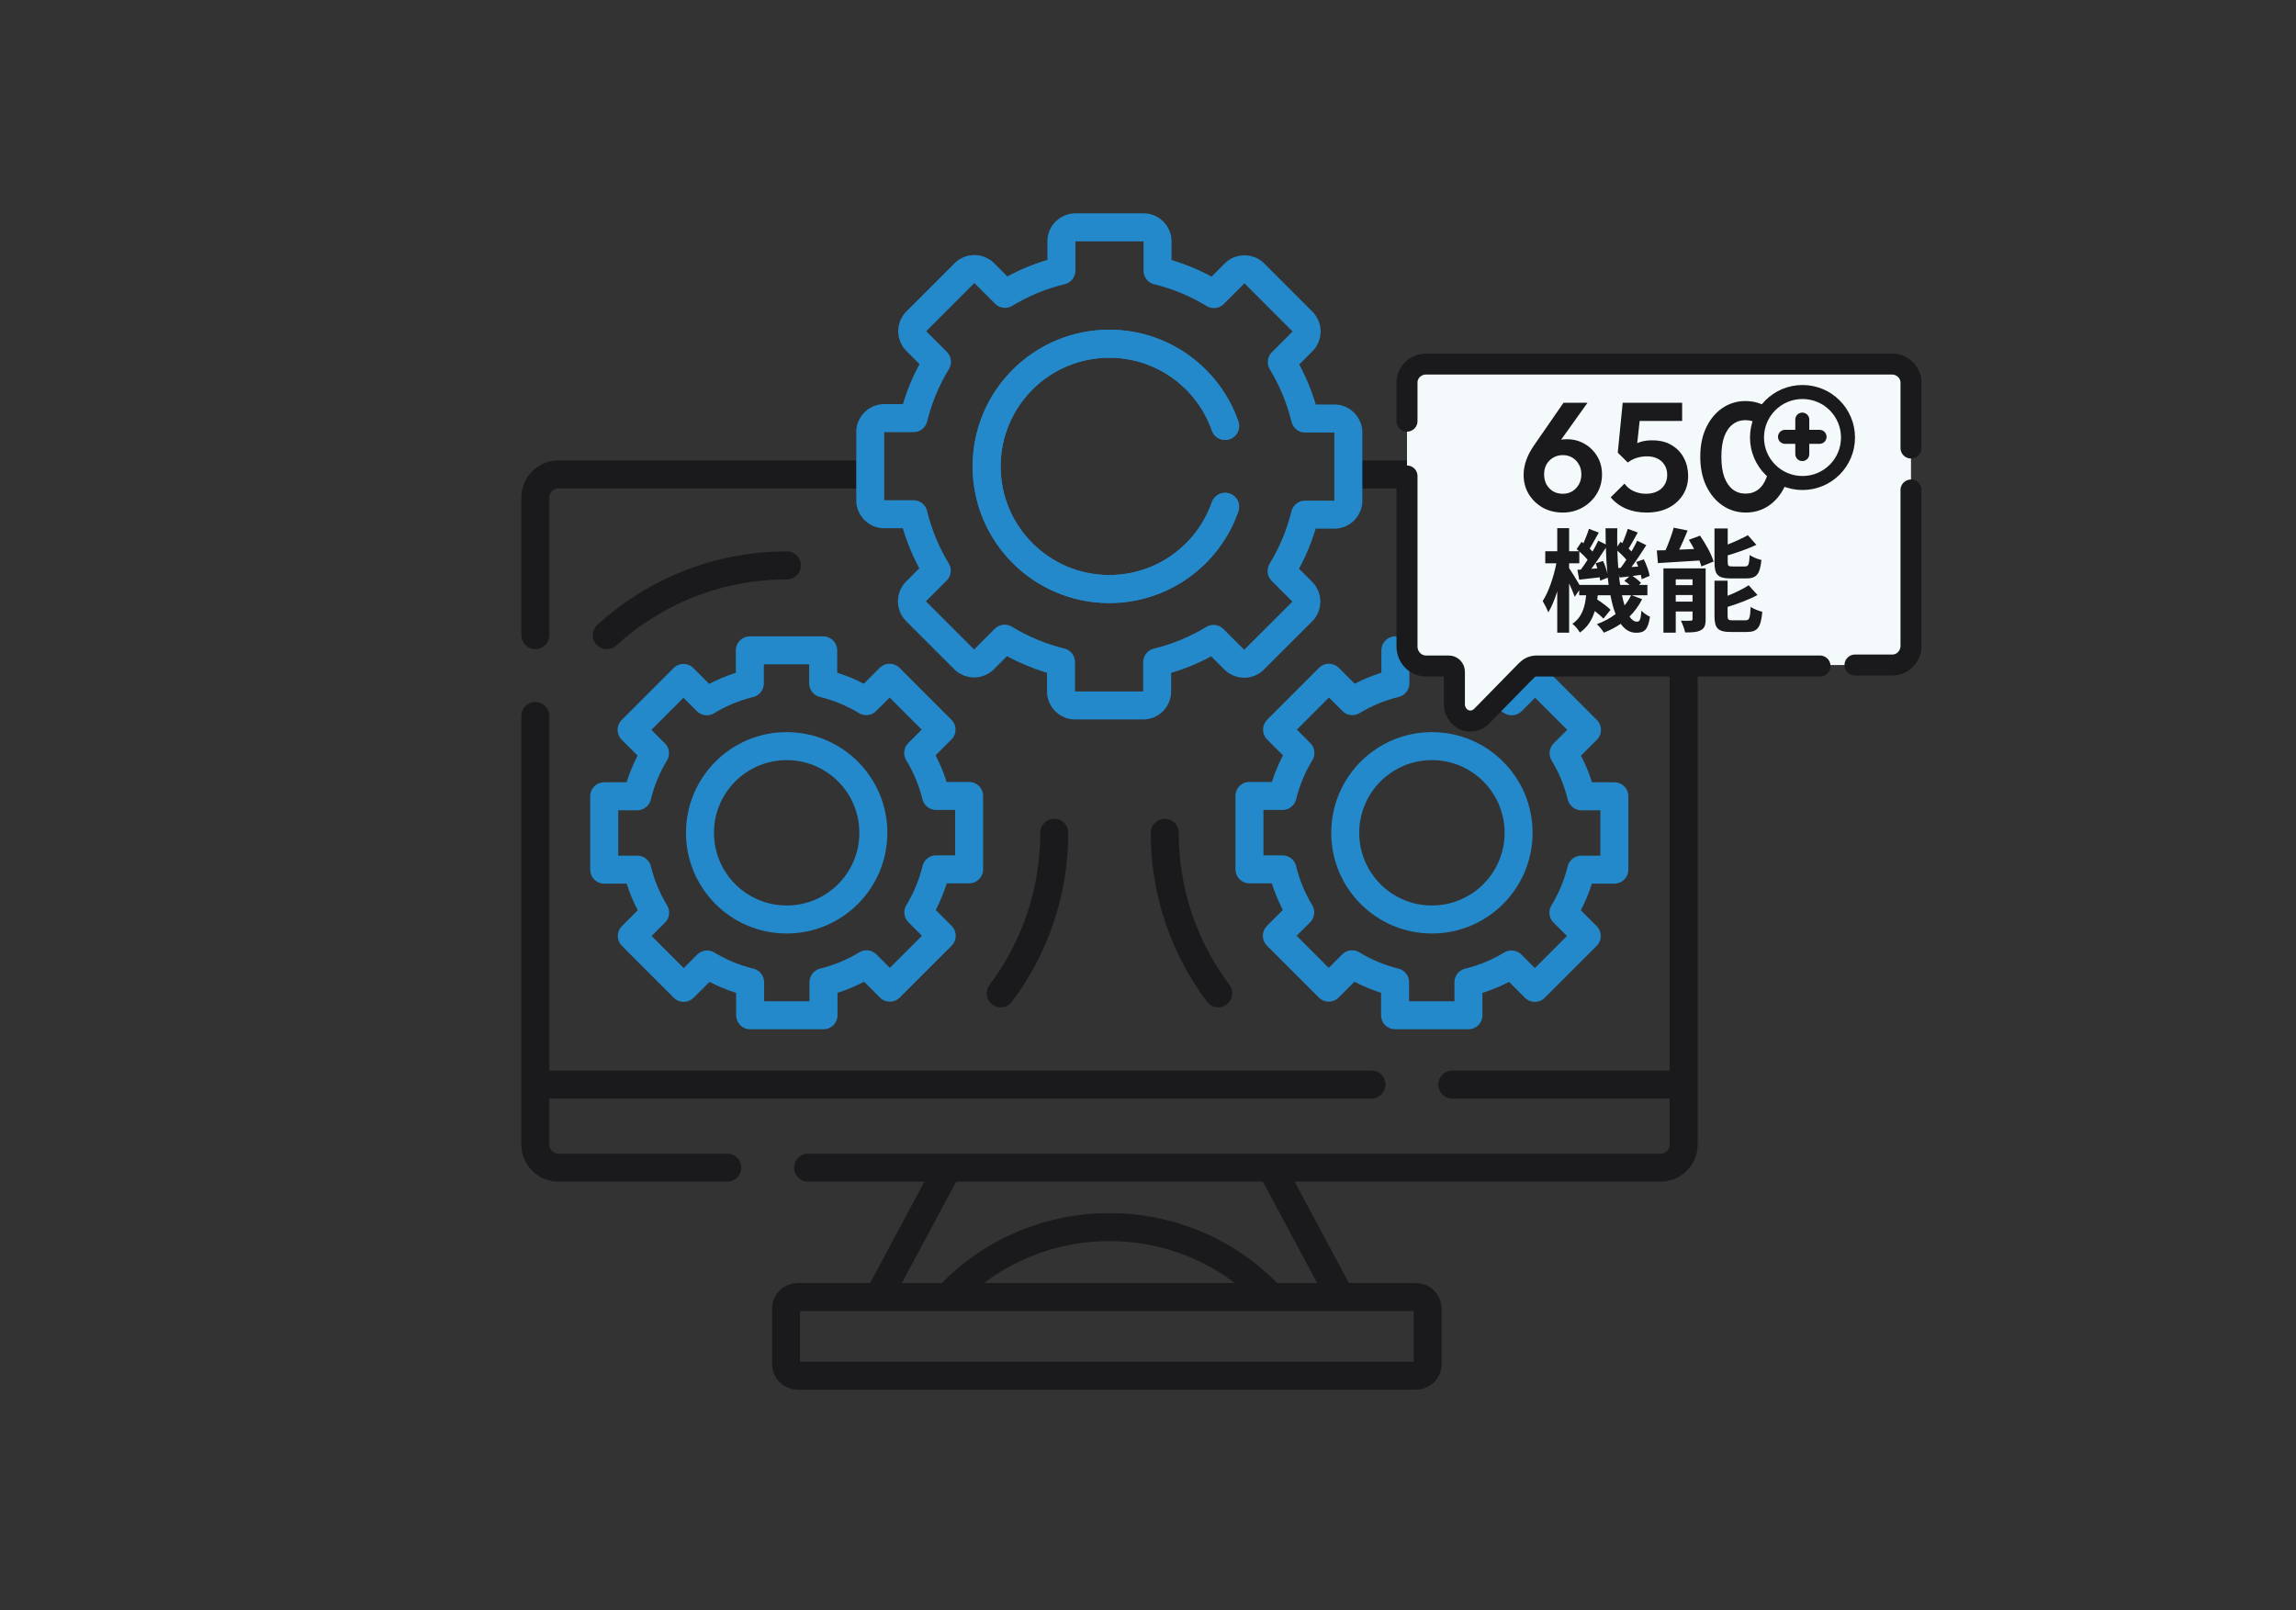 <svg width="328" height="230" viewBox="0 0 328 230" fill="none" xmlns="http://www.w3.org/2000/svg">
<rect x="0" y="0" width="328" height="230" fill="#333333" stroke="none"/>
<g clip-path="url(#clip0_16013_1457)">
<path d="M202.295 196.524C203.206 196.524 203.945 195.785 203.945 194.874V186.939C203.945 186.028 203.206 185.289 202.295 185.289H113.943C113.028 185.289 112.292 186.028 112.292 186.939V194.874C112.292 195.785 113.028 196.524 113.943 196.524H202.295Z" stroke="#1A1A1C" stroke-width="4" stroke-miterlimit="10" stroke-linecap="round" stroke-linejoin="round"/>
<path d="M112.411 80.771C102.501 80.771 93.472 84.545 86.684 90.734" stroke="#1A1A1C" stroke-width="4" stroke-miterlimit="10" stroke-linecap="round" stroke-linejoin="round"/>
<path d="M142.965 141.896C147.765 135.511 150.609 127.572 150.609 118.969" stroke="#1A1A1C" stroke-width="4" stroke-miterlimit="10" stroke-linecap="round" stroke-linejoin="round"/>
<path d="M204.589 80.771C214.499 80.771 223.528 84.545 230.316 90.734" stroke="#1A1A1C" stroke-width="4" stroke-miterlimit="10" stroke-linecap="round" stroke-linejoin="round"/>
<path d="M174.035 141.896C169.235 135.511 166.391 127.572 166.391 118.969" stroke="#1A1A1C" stroke-width="4" stroke-miterlimit="10" stroke-linecap="round" stroke-linejoin="round"/>
<path d="M76.476 102.287V163.503C76.476 165.325 77.954 166.804 79.776 166.804H103.892" stroke="#1A1A1C" stroke-width="4" stroke-miterlimit="10" stroke-linecap="round" stroke-linejoin="round"/>
<path d="M193.327 67.781H237.224C239.046 67.781 240.524 69.26 240.524 71.082V163.503C240.524 165.325 239.046 166.804 237.224 166.804H181.605H135.395H115.445" stroke="#1A1A1C" stroke-width="4" stroke-miterlimit="10" stroke-linecap="round" stroke-linejoin="round"/>
<path d="M76.476 90.734V71.082C76.476 69.26 77.954 67.781 79.776 67.781H123.941" stroke="#1A1A1C" stroke-width="4" stroke-miterlimit="10" stroke-linecap="round" stroke-linejoin="round"/>
<path d="M191.286 184.875L181.874 167.305" stroke="#1A1A1C" stroke-width="4" stroke-miterlimit="10" stroke-linecap="round" stroke-linejoin="round"/>
<path d="M135.519 185.156C141.764 178.577 150.132 175.291 158.5 175.291C166.84 175.291 175.181 178.556 181.419 185.092" stroke="#1A1A1C" stroke-width="4" stroke-miterlimit="10" stroke-linecap="round" stroke-linejoin="round"/>
<path d="M135.126 167.305L125.616 185.059" stroke="#1A1A1C" stroke-width="4" stroke-miterlimit="10" stroke-linecap="round" stroke-linejoin="round"/>
<path d="M239.973 154.935H207.474" stroke="#1A1A1C" stroke-width="4" stroke-miterlimit="10" stroke-linecap="round" stroke-linejoin="round"/>
<path d="M195.921 154.935H77.027" stroke="#1A1A1C" stroke-width="4" stroke-miterlimit="10" stroke-linecap="round" stroke-linejoin="round"/>
<path d="M230.622 124.231V113.751H225.909C225.374 111.553 224.509 109.484 223.369 107.601L226.709 104.26L219.298 96.849L215.965 100.182C214.084 99.037 212.017 98.168 209.82 97.629V92.905H199.34V97.618C197.142 98.153 195.073 99.018 193.19 100.159L189.849 96.818L182.438 104.229L185.771 107.562C184.626 109.443 183.758 111.506 183.218 113.702H178.494V124.187H183.207C183.743 126.385 184.607 128.454 185.748 130.337L182.408 133.678L189.818 141.089L193.151 137.756C195.032 138.901 197.1 139.77 199.296 140.309V145.033H209.777V140.32C211.975 139.784 214.044 138.92 215.927 137.779L219.267 141.12L226.678 133.709L223.345 130.376C224.49 128.495 225.359 126.428 225.898 124.231H230.622Z" stroke="#2389CA" stroke-width="4" stroke-miterlimit="10" stroke-linecap="round" stroke-linejoin="round"/>
<path d="M204.558 131.352C211.397 131.352 216.942 125.808 216.942 118.969C216.942 112.13 211.397 106.585 204.558 106.585C197.719 106.585 192.175 112.13 192.175 118.969C192.175 125.808 197.719 131.352 204.558 131.352Z" stroke="#2389CA" stroke-width="4" stroke-miterlimit="10" stroke-linecap="round" stroke-linejoin="round"/>
<path d="M86.317 124.231V113.751H91.029C91.565 111.553 92.429 109.484 93.57 107.601L90.23 104.26L97.641 96.849L100.973 100.182C102.854 99.037 104.922 98.168 107.118 97.629V92.905H117.599V97.618C119.797 98.153 121.866 99.018 123.749 100.159L127.089 96.818L134.5 104.229L131.168 107.562C132.312 109.443 133.181 111.506 133.721 113.702H138.444V124.187H133.731C133.196 126.385 132.331 128.454 131.191 130.337L134.531 133.678L127.12 141.089L123.787 137.756C121.906 138.901 119.839 139.77 117.642 140.309V145.033H107.162V140.32C104.964 139.784 102.895 138.92 101.012 137.779L97.671 141.12L90.261 133.709L93.593 130.376C92.449 128.495 91.58 126.428 91.04 124.231H86.317Z" stroke="#2389CA" stroke-width="4" stroke-miterlimit="10" stroke-linecap="round" stroke-linejoin="round"/>
<path d="M112.38 131.352C119.22 131.352 124.764 125.808 124.764 118.969C124.764 112.13 119.22 106.585 112.38 106.585C105.541 106.585 99.997 112.13 99.997 118.969C99.997 125.808 105.541 131.352 112.38 131.352Z" stroke="#2389CA" stroke-width="4" stroke-miterlimit="10" stroke-linecap="round" stroke-linejoin="round"/>
<path d="M175.014 72.402C172.627 79.241 166.122 84.146 158.47 84.146C148.792 84.146 140.946 76.303 140.946 66.626C140.946 56.948 148.792 49.102 158.47 49.102C166.122 49.102 172.627 54.01 175.014 60.849M190.64 59.786H186.444C185.741 56.908 184.609 54.198 183.114 51.729L186.091 48.752C186.864 47.979 186.864 46.725 186.091 45.953L179.183 39.044C178.41 38.269 177.156 38.269 176.38 39.044L173.416 42.008C170.951 40.51 168.241 39.371 165.362 38.665V34.456C165.362 33.364 164.478 32.476 163.382 32.476H153.612C152.519 32.476 151.631 33.364 151.631 34.456V38.651C148.753 39.351 146.043 40.483 143.574 41.978L140.597 39.005C139.824 38.229 138.57 38.229 137.797 39.005L130.889 45.913C130.113 46.685 130.113 47.94 130.889 48.712L133.853 51.679C132.355 54.145 131.216 56.852 130.509 59.73H126.301C125.205 59.73 124.32 60.618 124.32 61.711V71.481C124.32 72.577 125.205 73.461 126.301 73.461H130.496C131.196 76.343 132.328 79.053 133.823 81.522L130.846 84.496C130.074 85.272 130.074 86.526 130.846 87.298L137.758 94.207C138.53 94.979 139.785 94.979 140.557 94.207L143.524 91.239C145.99 92.741 148.697 93.877 151.575 94.586V98.795C151.575 99.887 152.463 100.775 153.555 100.775H163.326C164.422 100.775 165.306 99.887 165.306 98.795V94.6C168.188 93.897 170.898 92.764 173.363 91.269L176.341 94.246C177.113 95.022 178.367 95.022 179.143 94.246L186.052 87.338C186.824 86.566 186.824 85.311 186.052 84.539L183.084 81.571C184.586 79.106 185.722 76.399 186.431 73.521H190.64C191.732 73.521 192.62 72.633 192.62 71.54V61.767C192.62 60.674 191.732 59.786 190.64 59.786Z" stroke="#2389CA" stroke-width="4" stroke-miterlimit="10" stroke-linecap="round" stroke-linejoin="round"/>
<path d="M175.014 72.402C172.627 79.241 166.122 84.146 158.47 84.146C148.792 84.146 140.946 76.303 140.946 66.625C140.946 56.947 148.792 49.102 158.47 49.102C166.122 49.102 172.627 54.01 175.014 60.849" stroke="#2389CA" stroke-width="4" stroke-miterlimit="10" stroke-linecap="round" stroke-linejoin="round"/>
</g>
<rect x="201" y="53" width="72" height="42" fill="#F4F9FC"/>
<path d="M201 68V92.355C201 93.893 202.221 95.141 203.729 95.141H206.969C207.413 95.141 207.773 95.509 207.773 95.962V100.601C207.773 101.834 208.683 102.907 209.886 102.995C210.548 103.041 211.191 102.793 211.655 102.319L218.097 95.743C218.476 95.356 218.985 95.141 219.52 95.141H260" fill="#F4F9FC"/>
<path d="M201 68V92.355C201 93.893 202.221 95.141 203.729 95.141H206.969C207.413 95.141 207.773 95.509 207.773 95.962V100.601C207.773 101.834 208.683 102.907 209.886 102.995C210.548 103.041 211.191 102.793 211.655 102.319L218.097 95.743C218.476 95.356 218.985 95.141 219.52 95.141H260" stroke="#1A1A1C" stroke-width="3" stroke-miterlimit="10" stroke-linecap="round" stroke-linejoin="round"/>
<path d="M201 60.16V54.646C201 53.185 202.231 52 203.751 52H270.249C271.767 52 273 53.185 273 54.646V64" fill="#F4F9FC"/>
<path d="M201 60.16V54.646C201 53.185 202.231 52 203.751 52H270.249C271.767 52 273 53.185 273 54.646V64" stroke="#1A1A1C" stroke-width="3" stroke-miterlimit="10" stroke-linecap="round" stroke-linejoin="round"/>
<path d="M273 70L273 92.249C273 93.767 271.815 95 270.354 95L265 95" stroke="#1A1A1C" stroke-width="3" stroke-miterlimit="10" stroke-linecap="round" stroke-linejoin="round"/>
<path d="M223.248 73.22C222.192 73.22 221.239 72.985 220.388 72.516C219.552 72.032 218.885 71.387 218.386 70.58C217.902 69.759 217.66 68.849 217.66 67.852C217.66 66.488 218.129 65.117 219.068 63.738L223.358 57.534H226.79L222.104 64.09L221.004 64.398C221.165 64.061 221.356 63.767 221.576 63.518C221.811 63.269 222.111 63.078 222.478 62.946C222.845 62.814 223.307 62.748 223.864 62.748C224.788 62.748 225.624 62.968 226.372 63.408C227.12 63.833 227.721 64.427 228.176 65.19C228.631 65.938 228.858 66.803 228.858 67.786C228.858 68.798 228.609 69.715 228.11 70.536C227.611 71.357 226.937 72.01 226.086 72.494C225.235 72.978 224.289 73.22 223.248 73.22ZM223.248 70.536C223.761 70.536 224.216 70.419 224.612 70.184C225.008 69.935 225.323 69.605 225.558 69.194C225.793 68.769 225.91 68.292 225.91 67.764C225.91 67.236 225.793 66.767 225.558 66.356C225.323 65.931 225.008 65.601 224.612 65.366C224.216 65.131 223.761 65.014 223.248 65.014C222.735 65.014 222.273 65.139 221.862 65.388C221.466 65.623 221.151 65.945 220.916 66.356C220.696 66.767 220.586 67.236 220.586 67.764C220.586 68.292 220.696 68.769 220.916 69.194C221.151 69.605 221.466 69.935 221.862 70.184C222.273 70.419 222.735 70.536 223.248 70.536ZM235.224 73.22C234.153 73.22 233.178 73.037 232.298 72.67C231.418 72.289 230.685 71.746 230.098 71.042L232.078 69.084C232.371 69.524 232.789 69.876 233.332 70.14C233.889 70.404 234.498 70.536 235.158 70.536C235.759 70.536 236.28 70.426 236.72 70.206C237.175 69.986 237.527 69.678 237.776 69.282C238.04 68.871 238.172 68.395 238.172 67.852C238.172 67.28 238.04 66.796 237.776 66.4C237.527 66.004 237.189 65.703 236.764 65.498C236.339 65.293 235.862 65.19 235.334 65.19C234.777 65.19 234.271 65.263 233.816 65.41C233.376 65.542 232.951 65.762 232.54 66.07L232.716 64.178C232.995 63.885 233.288 63.65 233.596 63.474C233.904 63.283 234.249 63.144 234.63 63.056C235.026 62.953 235.488 62.902 236.016 62.902C237.145 62.902 238.084 63.137 238.832 63.606C239.595 64.061 240.174 64.677 240.57 65.454C240.966 66.217 241.164 67.06 241.164 67.984C241.164 68.996 240.915 69.898 240.416 70.69C239.917 71.482 239.221 72.105 238.326 72.56C237.446 73 236.412 73.22 235.224 73.22ZM232.54 66.07L231.11 64.662L231.814 57.534H234.52L233.728 64.772L232.54 66.07ZM232.276 60.13L231.814 57.534H240.306V60.13H232.276ZM249.408 73.22C248.191 73.22 247.091 72.89 246.108 72.23C245.125 71.57 244.341 70.639 243.754 69.436C243.182 68.233 242.896 66.833 242.896 65.234C242.896 63.635 243.182 62.242 243.754 61.054C244.326 59.866 245.096 58.942 246.064 58.282C247.047 57.622 248.139 57.292 249.342 57.292C250.574 57.292 251.674 57.622 252.642 58.282C253.625 58.942 254.402 59.873 254.974 61.076C255.546 62.264 255.832 63.665 255.832 65.278C255.832 66.877 255.546 68.277 254.974 69.48C254.402 70.668 253.632 71.592 252.664 72.252C251.696 72.897 250.611 73.22 249.408 73.22ZM249.364 70.514C250.068 70.514 250.677 70.316 251.19 69.92C251.703 69.524 252.099 68.937 252.378 68.16C252.671 67.383 252.818 66.415 252.818 65.256C252.818 64.097 252.671 63.129 252.378 62.352C252.099 61.575 251.696 60.995 251.168 60.614C250.655 60.218 250.046 60.02 249.342 60.02C248.653 60.02 248.051 60.218 247.538 60.614C247.025 60.995 246.621 61.575 246.328 62.352C246.049 63.115 245.91 64.075 245.91 65.234C245.91 66.407 246.049 67.383 246.328 68.16C246.621 68.937 247.025 69.524 247.538 69.92C248.051 70.316 248.66 70.514 249.364 70.514Z" fill="#1A1A1C"/>
<path d="M257.5 69C253.91 69 251 66.09 251 62.5C251 58.91 253.91 56 257.5 56C261.09 56 264 58.91 264 62.5C264 66.09 261.09 69 257.5 69Z" fill="#F4F9FC" stroke="#1A1A1C" stroke-width="2" stroke-miterlimit="10" stroke-linecap="round" stroke-linejoin="round"/>
<path d="M257.47 64.865V59.94" stroke="#1A1A1C" stroke-width="2" stroke-miterlimit="10" stroke-linecap="round" stroke-linejoin="round"/>
<path d="M255.001 62.403H259.938" stroke="#1A1A1C" stroke-width="2" stroke-miterlimit="10" stroke-linecap="round" stroke-linejoin="round"/>
<path d="M233.008 85.032H231.712C231.824 85.56 231.952 86.056 232.08 86.488C232.448 86.04 232.768 85.56 233.008 85.032ZM225.648 83.56H229.808C229.776 83.224 229.728 82.872 229.68 82.52L228.592 82.952C228.576 82.808 228.56 82.648 228.528 82.472C227.488 82.584 226.496 82.712 225.6 82.808L225.344 81.4L225.84 81.368C226.144 80.952 226.48 80.472 226.8 79.96C226.496 79.592 226.048 79.144 225.616 78.776V80.472H224.16V81.16C224.496 81.656 225.264 82.888 225.648 83.56ZM227.936 80.472L229.008 80.136C229.264 80.68 229.504 81.368 229.632 81.928C229.52 80.76 229.44 79.528 229.408 78.248C228.768 79.24 228.016 80.36 227.328 81.256L228.192 81.192C228.112 80.936 228.032 80.696 227.936 80.472ZM231.184 81.144L231.536 81.112C231.792 80.776 232.064 80.376 232.336 79.96C232 79.544 231.52 79.064 231.056 78.664C231.072 79.528 231.12 80.344 231.184 81.144ZM231.456 83.56H232.816C232.576 83.352 232.304 83.144 232.048 82.968L232.768 82.344C232.272 82.392 231.808 82.456 231.36 82.504L231.264 82.056C231.312 82.584 231.376 83.08 231.456 83.56ZM233.104 85.032L234.592 85.592C234.128 86.52 233.52 87.352 232.784 88.072C233.104 88.552 233.456 88.808 233.856 88.808C234.256 88.808 234.4 88.504 234.48 87.24C234.832 87.608 235.344 87.928 235.712 88.104C235.424 89.912 234.976 90.392 233.728 90.392C232.832 90.392 232.112 89.928 231.536 89.112C230.8 89.624 229.984 90.04 229.12 90.376C228.912 90.024 228.448 89.464 228.128 89.16C229.136 88.792 230.032 88.312 230.8 87.72C230.496 86.952 230.256 86.056 230.064 85.032H228.256C228.24 85.24 228.208 85.448 228.176 85.64C228.88 86.104 229.664 86.68 230.08 87.112L229.056 88.376C228.784 88.072 228.32 87.672 227.824 87.288C227.456 88.504 226.832 89.576 225.696 90.36C225.488 89.976 225.008 89.384 224.624 89.112C226.032 88.168 226.432 86.648 226.592 85.032H225.6V84.312L224.96 85.256C224.8 84.776 224.48 84.04 224.16 83.336V90.376H222.464V84.472C222.096 85.64 221.664 86.712 221.184 87.48C221.008 86.984 220.64 86.296 220.384 85.864C221.216 84.6 221.968 82.376 222.336 80.472H220.752V78.744H222.464V75.448H224.16V78.744H225.584C225.472 78.632 225.344 78.536 225.232 78.44L225.936 77.4L226.208 77.608C226.496 76.936 226.816 76.136 226.992 75.544L228.4 76.088C227.952 76.856 227.488 77.736 227.104 78.376C227.248 78.52 227.392 78.664 227.504 78.792C227.824 78.248 228.096 77.72 228.32 77.24L229.392 77.768C229.376 77.016 229.36 76.248 229.36 75.464H231.04C231.024 76.36 231.024 77.224 231.04 78.072L231.504 77.4L231.76 77.592C232.064 76.936 232.368 76.136 232.544 75.544L233.968 76.072C233.52 76.872 233.056 77.736 232.656 78.36C232.8 78.504 232.944 78.648 233.072 78.776C233.376 78.248 233.664 77.704 233.888 77.24L235.184 77.88C234.544 78.888 233.776 80.056 233.072 81L234.032 80.936C233.952 80.712 233.856 80.488 233.76 80.28L234.832 79.896C235.2 80.648 235.568 81.64 235.664 82.264L234.528 82.744C234.496 82.568 234.464 82.344 234.4 82.12L233.216 82.28C233.68 82.584 234.176 82.984 234.432 83.288L234.128 83.56H235.344V85.032H233.104ZM249.456 82.632H247.248C245.376 82.632 244.928 82.072 244.928 80.312V75.496H246.816V77.784C247.888 77.368 248.944 76.872 249.696 76.456L250.912 77.832C249.696 78.408 248.208 78.92 246.816 79.336V80.28C246.816 80.856 246.912 80.92 247.52 80.92H249.264C249.776 80.92 249.888 80.68 249.952 79.288C250.336 79.576 251.12 79.88 251.632 79.992C251.424 82.04 250.928 82.632 249.456 82.632ZM239.392 85.944H241.792V85H239.392V85.944ZM241.792 82.76H239.392V83.592H241.792V82.76ZM243.664 81.192V88.456C243.664 89.288 243.504 89.752 242.976 90.024C242.432 90.328 241.696 90.344 240.736 90.344C240.64 89.848 240.352 89.112 240.128 88.664C240.688 88.696 241.328 88.68 241.536 88.664C241.728 88.664 241.792 88.616 241.792 88.424V87.352H239.392V90.376H237.632V81.192H243.664ZM241.264 77.112L242.864 76.52C243.648 77.656 244.496 79.176 244.8 80.216L243.056 80.92C242.992 80.664 242.896 80.376 242.768 80.072C240.656 80.216 238.48 80.344 236.848 80.44L236.688 78.632C237.072 78.632 237.488 78.616 237.936 78.6C238.384 77.592 238.832 76.36 239.104 75.384L241.088 75.784C240.72 76.712 240.288 77.672 239.888 78.52L242.016 78.424C241.776 77.976 241.52 77.528 241.264 77.112ZM247.536 88.616H249.36C249.904 88.616 250.016 88.312 250.096 86.696C250.496 86.984 251.264 87.272 251.76 87.4C251.552 89.656 251.072 90.28 249.536 90.28H247.264C245.392 90.28 244.928 89.736 244.928 87.976V82.952H246.8V85.112C247.936 84.648 249.04 84.12 249.808 83.608L251.072 85C249.84 85.672 248.256 86.248 246.8 86.696V87.976C246.8 88.536 246.912 88.616 247.536 88.616Z" fill="#1A1A1C"/>
<defs>
<clipPath id="clip0_16013_1457">
<rect width="169" height="169" fill="white" transform="translate(74 30)"/>
</clipPath>
</defs>
</svg>
